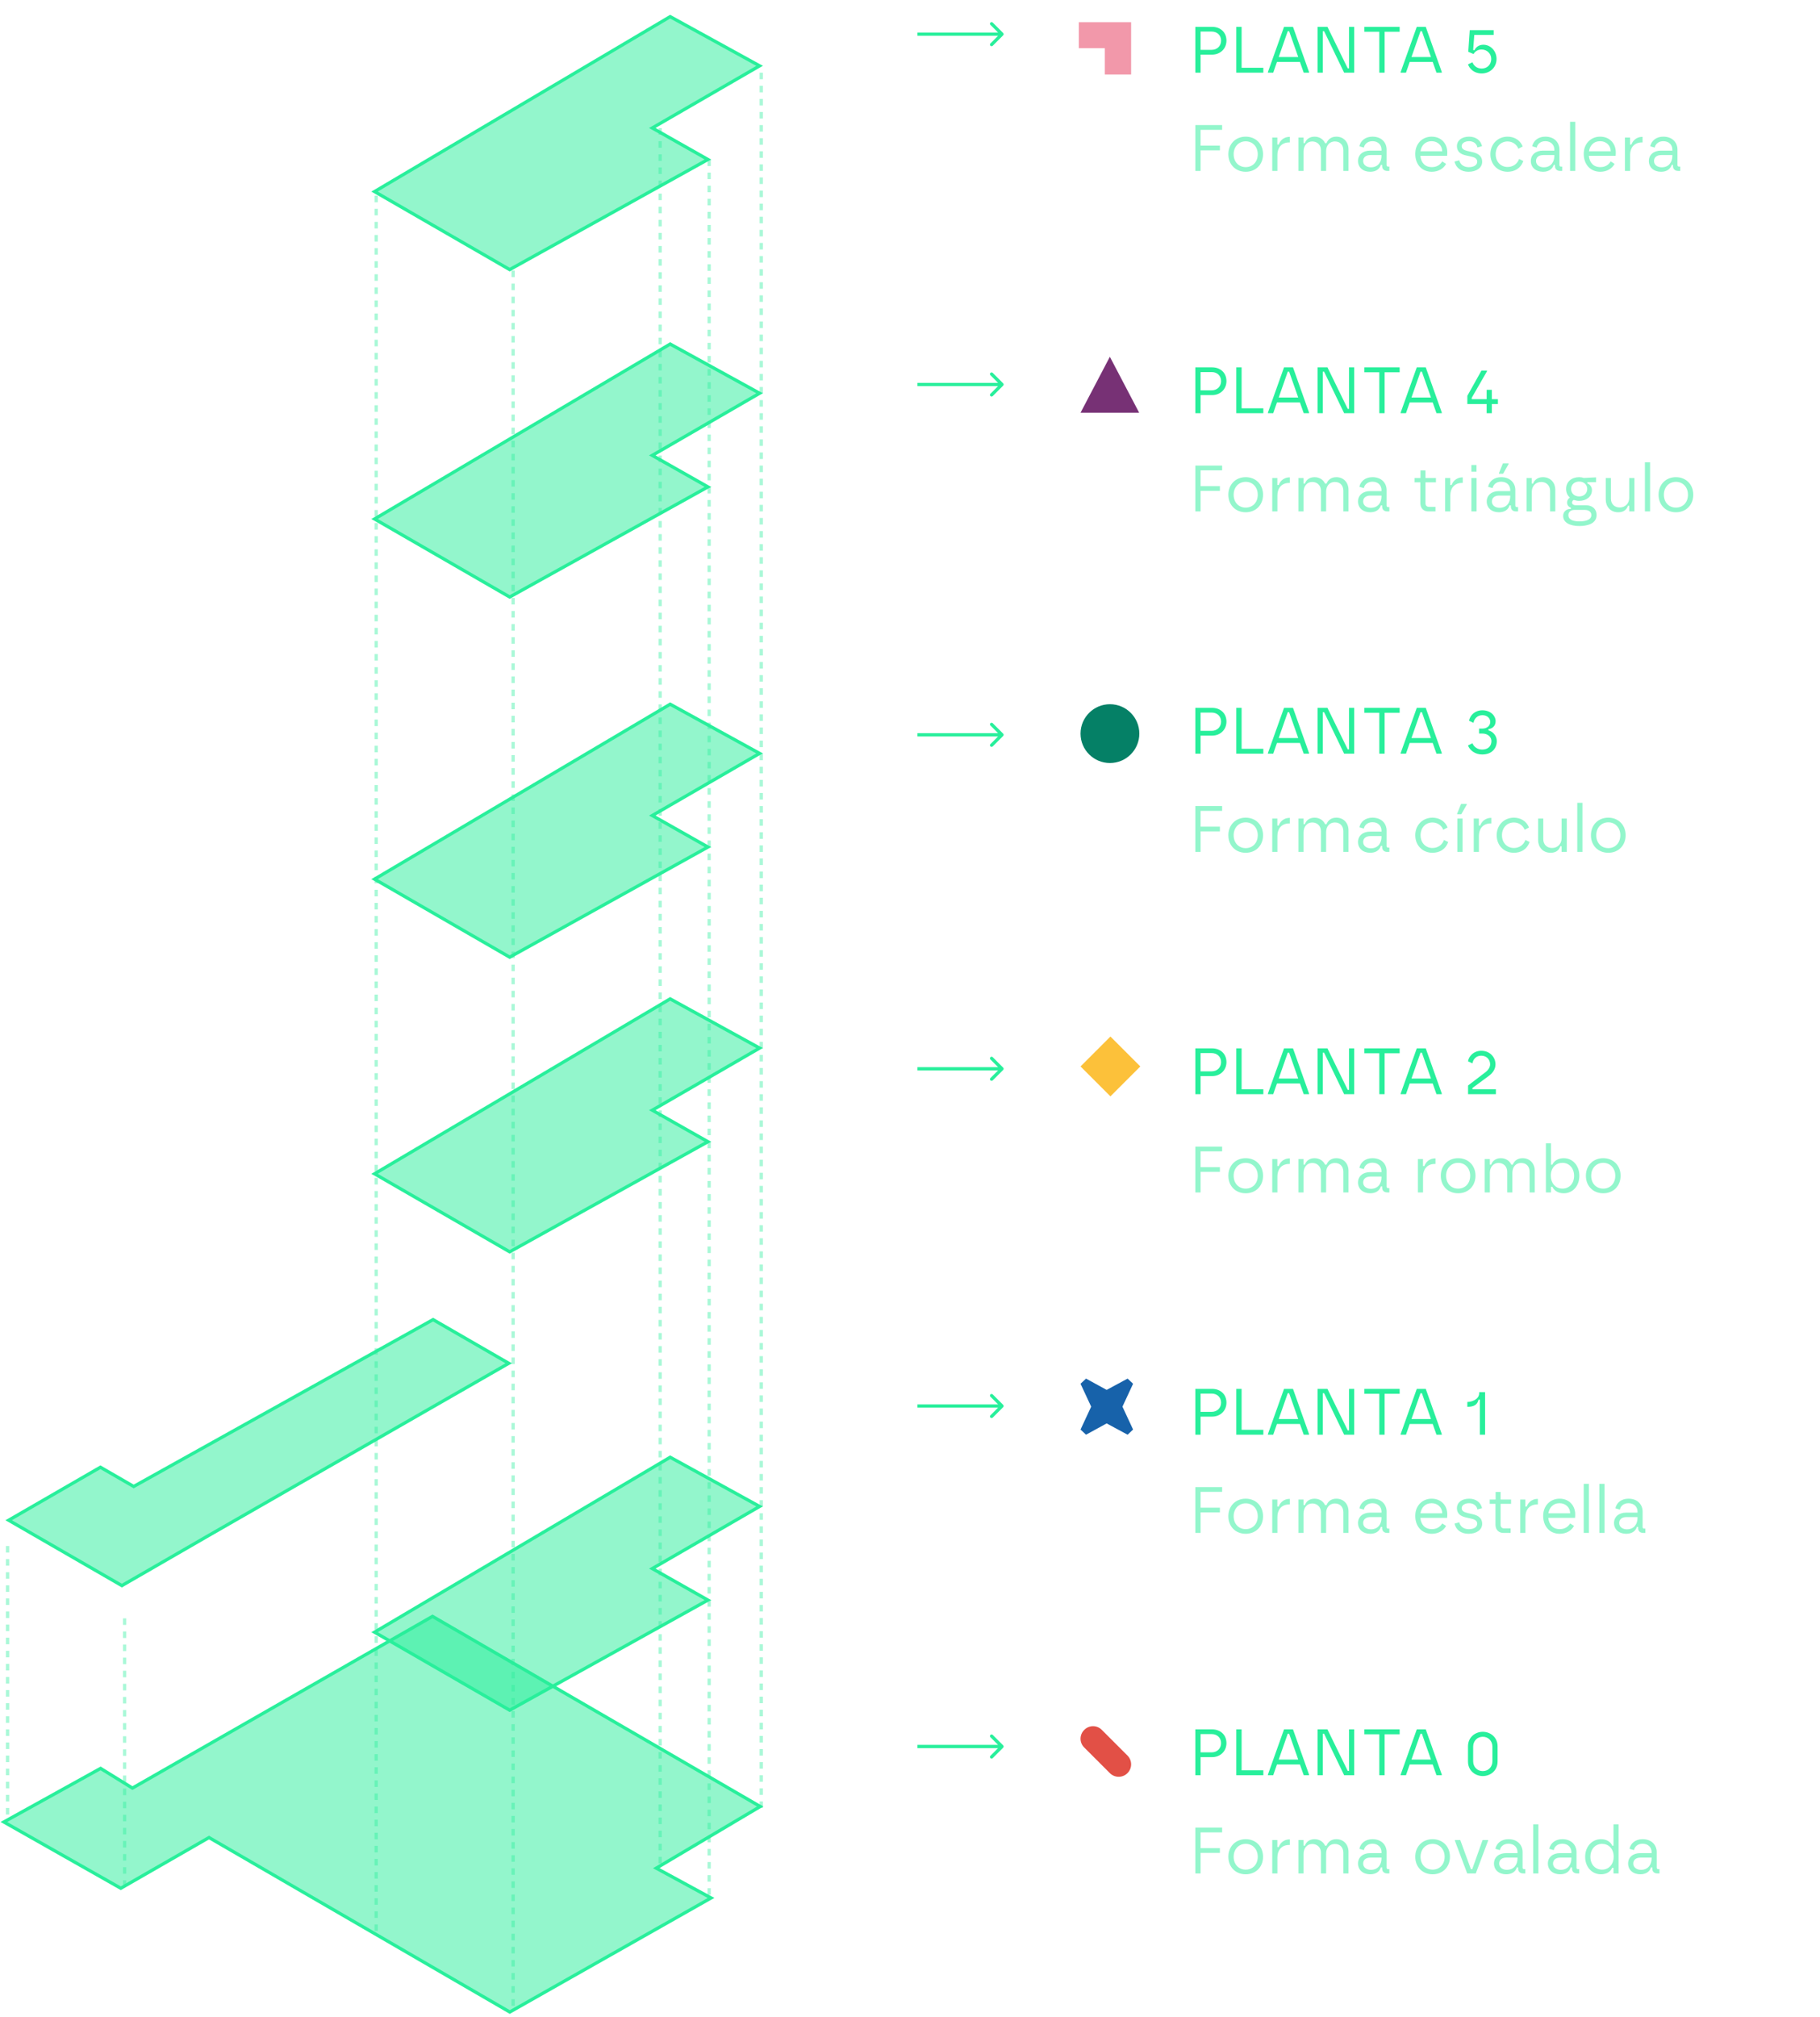<?xml version="1.0" encoding="UTF-8"?> <svg xmlns="http://www.w3.org/2000/svg" width="556" height="616" viewBox="0 0 556 616" fill="none"><path d="M365.173 542.2V528.2H370.293C372.833 528.2 374.673 529.86 374.673 532.4C374.673 534.92 372.753 536.68 370.293 536.68H366.773V542.2H365.173ZM366.773 535.22H370.153C371.853 535.22 373.033 534.02 373.033 532.4C373.033 530.78 371.853 529.64 370.153 529.64H366.773V535.22ZM377.683 542.2V528.2H379.303V540.7H385.943V542.2H377.683ZM387.342 542.2V542L392.262 528.2H395.002L399.902 542V542.2H398.282L397.122 538.92H390.102L388.962 542.2H387.342ZM390.642 537.42H396.602L393.822 529.52H393.402L390.642 537.42ZM402.506 542.2V528.2H405.526L411.726 540.88H412.126V528.2H413.706V542.2H410.626L404.506 529.52H404.106V542.2H402.506ZM421.366 542.2V529.7H416.806V528.2H427.586V529.7H422.986V542.2H421.366ZM427.898 542.2V542L432.818 528.2H435.558L440.458 542V542.2H438.838L437.678 538.92H430.658L429.518 542.2H427.898ZM431.198 537.42H437.158L434.378 529.52H433.958L431.198 537.42ZM452.985 542.46C450.705 542.46 448.465 540.84 448.465 538.02V533.38C448.465 530.56 450.705 528.94 452.985 528.94C455.265 528.94 457.505 530.56 457.505 533.38V538.02C457.505 540.84 455.265 542.46 452.985 542.46ZM450.045 537.92C450.045 539.7 451.285 540.94 452.985 540.94C454.685 540.94 455.925 539.7 455.925 537.92V533.48C455.925 531.72 454.665 530.46 452.985 530.46C451.305 530.46 450.045 531.72 450.045 533.48V537.92Z" fill="#28EF9B"></path><path d="M365.173 572.2V558.2H373.353V559.66H366.773V564.48H372.673V565.92H366.773V572.2H365.173ZM380.555 572.46C377.475 572.46 375.255 570.26 375.255 567.1C375.255 563.96 377.475 561.74 380.555 561.74C383.635 561.74 385.855 563.96 385.855 567.1C385.855 570.26 383.635 572.46 380.555 572.46ZM376.875 567.1C376.875 569.46 378.415 571.04 380.555 571.04C382.695 571.04 384.235 569.46 384.235 567.1C384.235 564.82 382.695 563.16 380.555 563.16C378.415 563.16 376.875 564.82 376.875 567.1ZM388.662 572.2V562H390.222V564.14H390.642C390.902 563.38 391.802 561.8 394.042 561.8V563.5H393.862C391.342 563.5 390.242 565.3 390.242 567.26V572.2H388.662ZM396.659 572.2V562H398.239V563.72H398.639C398.959 562.68 399.959 561.74 401.579 561.74C403.219 561.74 404.339 562.66 404.799 563.72H405.239C405.659 562.64 406.619 561.74 408.239 561.74C410.559 561.74 411.959 563.48 411.959 565.58V572.2H410.379V565.9C410.379 564.2 409.339 563.2 407.779 563.2C406.319 563.2 405.119 564.24 405.119 566.2V572.2H403.539V565.88C403.539 564.2 402.339 563.2 400.879 563.2C399.359 563.2 398.239 564.42 398.239 566.2V572.2H396.659ZM418.6 572.46C416.34 572.46 414.86 571.1 414.86 569.18C414.86 567.26 416.36 566 418.56 566H422.04V565.68C422.04 564.3 421.06 563.12 419.28 563.12C417.7 563.12 416.82 564.12 416.66 565.08L415.28 564.68C415.66 562.94 417.14 561.74 419.28 561.74C422.14 561.74 423.6 563.62 423.6 565.68V570.38C423.6 570.76 423.78 570.88 424.1 570.88H424.44V572.2H423.8C422.74 572.2 422.24 571.54 422.24 570.74V570.36H421.84C421.48 571.62 420.34 572.46 418.6 572.46ZM416.44 569.18C416.44 570.42 417.56 571.1 418.78 571.1C421.2 571.1 422.04 569.22 422.04 567.66V567.36H418.7C417.16 567.36 416.44 568.14 416.44 569.18ZM437.652 572.46C434.572 572.46 432.352 570.26 432.352 567.1C432.352 563.96 434.572 561.74 437.652 561.74C440.732 561.74 442.952 563.96 442.952 567.1C442.952 570.26 440.732 572.46 437.652 572.46ZM433.972 567.1C433.972 569.46 435.512 571.04 437.652 571.04C439.792 571.04 441.332 569.46 441.332 567.1C441.332 564.82 439.792 563.16 437.652 563.16C435.512 563.16 433.972 564.82 433.972 567.1ZM448.224 572.2L444.464 562.2V562H446.104L449.344 570.88H449.764L452.924 562H454.604V562.2L450.844 572.2H448.224ZM460.142 572.46C457.882 572.46 456.402 571.1 456.402 569.18C456.402 567.26 457.902 566 460.102 566H463.582V565.68C463.582 564.3 462.602 563.12 460.822 563.12C459.242 563.12 458.362 564.12 458.202 565.08L456.822 564.68C457.202 562.94 458.682 561.74 460.822 561.74C463.682 561.74 465.142 563.62 465.142 565.68V570.38C465.142 570.76 465.322 570.88 465.642 570.88H465.982V572.2H465.342C464.282 572.2 463.782 571.54 463.782 570.74V570.36H463.382C463.022 571.62 461.882 572.46 460.142 572.46ZM457.982 569.18C457.982 570.42 459.102 571.1 460.322 571.1C462.742 571.1 463.582 569.22 463.582 567.66V567.36H460.242C458.702 567.36 457.982 568.14 457.982 569.18ZM468.391 572.2V557.2H469.971V572.2H468.391ZM476.606 572.46C474.346 572.46 472.866 571.1 472.866 569.18C472.866 567.26 474.366 566 476.566 566H480.046V565.68C480.046 564.3 479.066 563.12 477.286 563.12C475.706 563.12 474.826 564.12 474.666 565.08L473.286 564.68C473.666 562.94 475.146 561.74 477.286 561.74C480.146 561.74 481.606 563.62 481.606 565.68V570.38C481.606 570.76 481.786 570.88 482.106 570.88H482.446V572.2H481.806C480.746 572.2 480.246 571.54 480.246 570.74V570.36H479.846C479.486 571.62 478.346 572.46 476.606 572.46ZM474.446 569.18C474.446 570.42 475.566 571.1 476.786 571.1C479.206 571.1 480.046 569.22 480.046 567.66V567.36H476.706C475.166 567.36 474.446 568.14 474.446 569.18ZM489.095 572.46C486.275 572.46 484.255 570.2 484.255 567.12C484.255 564.02 486.335 561.74 489.095 561.74C490.855 561.74 492.075 562.6 492.515 563.72H492.915V557.2H494.475V572.2H492.915V570.48H492.495C492.075 571.6 490.855 572.46 489.095 572.46ZM485.855 567.12C485.855 569.54 487.395 571.04 489.435 571.04C491.615 571.04 492.975 569.26 492.975 567.12C492.975 564.56 491.355 563.16 489.395 563.16C487.395 563.16 485.855 564.78 485.855 567.12ZM501.117 572.46C498.857 572.46 497.377 571.1 497.377 569.18C497.377 567.26 498.877 566 501.077 566H504.557V565.68C504.557 564.3 503.577 563.12 501.797 563.12C500.217 563.12 499.337 564.12 499.177 565.08L497.797 564.68C498.177 562.94 499.657 561.74 501.797 561.74C504.657 561.74 506.117 563.62 506.117 565.68V570.38C506.117 570.76 506.297 570.88 506.617 570.88H506.957V572.2H506.317C505.257 572.2 504.757 571.54 504.757 570.74V570.36H504.357C503.997 571.62 502.857 572.46 501.117 572.46ZM498.957 569.18C498.957 570.42 500.077 571.1 501.297 571.1C503.717 571.1 504.557 569.22 504.557 567.66V567.36H501.217C499.677 567.36 498.957 568.14 498.957 569.18Z" fill="#28EF9B" fill-opacity="0.5"></path><path d="M331.772 421.062L330.098 422.638L333.347 429.632L330.098 436.624L331.772 438.2L338.076 434.752L344.478 438.2L346.152 436.624L342.903 429.631L346.152 422.638L344.478 421.062L338.076 424.511L331.772 421.062Z" fill="#1762AA"></path><path d="M330.098 126.058H348.011L339.054 108.968L330.098 126.058Z" fill="#773175"></path><path d="M329.568 6.78V14.719H337.507V22.762H345.55V6.78H329.568Z" fill="#F298AA"></path><path d="M339.231 316.591L330.098 325.724L339.231 334.857L348.364 325.724L339.231 316.591Z" fill="#FCC13A"></path><path d="M339.079 233.049C344.04 233.049 348.061 229.028 348.061 224.067C348.061 219.107 344.04 215.085 339.079 215.085C334.119 215.085 330.098 219.107 330.098 224.067C330.098 229.028 334.119 233.049 339.079 233.049Z" fill="#058066"></path><path d="M331.232 528.361C330.873 528.711 330.587 529.129 330.393 529.59C330.198 530.052 330.098 530.548 330.098 531.049C330.098 531.55 330.198 532.046 330.393 532.507C330.587 532.969 330.873 533.387 331.232 533.737L339.043 541.548C339.395 541.905 339.814 542.189 340.277 542.383C340.739 542.577 341.235 542.678 341.736 542.679C342.237 542.681 342.734 542.584 343.197 542.392C343.661 542.201 344.082 541.921 344.436 541.566C344.791 541.212 345.072 540.791 345.263 540.327C345.454 539.864 345.551 539.367 345.55 538.866C345.548 538.364 345.447 537.868 345.253 537.406C345.059 536.944 344.776 536.525 344.419 536.173L336.607 528.361C336.258 528.002 335.84 527.717 335.378 527.522C334.916 527.327 334.42 527.227 333.919 527.227C333.418 527.227 332.922 527.327 332.461 527.522C331.999 527.717 331.581 528.002 331.232 528.361Z" fill="#E25046"></path><path d="M306.463 533.786C306.658 533.59 306.658 533.274 306.463 533.079L303.281 529.897C303.085 529.701 302.769 529.701 302.573 529.897C302.378 530.092 302.378 530.408 302.573 530.604L305.402 533.432L302.573 536.261C302.378 536.456 302.378 536.772 302.573 536.968C302.769 537.163 303.085 537.163 303.281 536.968L306.463 533.786ZM280.271 533.432V533.932H306.109V533.432V532.932H280.271V533.432Z" fill="#28EF9B"></path><path d="M365.173 438.2V424.2H370.293C372.833 424.2 374.673 425.86 374.673 428.4C374.673 430.92 372.753 432.68 370.293 432.68H366.773V438.2H365.173ZM366.773 431.22H370.153C371.853 431.22 373.033 430.02 373.033 428.4C373.033 426.78 371.853 425.64 370.153 425.64H366.773V431.22ZM377.683 438.2V424.2H379.303V436.7H385.943V438.2H377.683ZM387.342 438.2V438L392.262 424.2H395.002L399.902 438V438.2H398.282L397.122 434.92H390.102L388.962 438.2H387.342ZM390.642 433.42H396.602L393.822 425.52H393.402L390.642 433.42ZM402.506 438.2V424.2H405.526L411.726 436.88H412.126V424.2H413.706V438.2H410.626L404.506 425.52H404.106V438.2H402.506ZM421.366 438.2V425.7H416.806V424.2H427.586V425.7H422.986V438.2H421.366ZM427.898 438.2V438L432.818 424.2H435.558L440.458 438V438.2H438.838L437.678 434.92H430.658L429.518 438.2H427.898ZM431.198 433.42H437.158L434.378 425.52H433.958L431.198 433.42ZM452.085 438.2V427.5H451.685C451.305 429.3 449.885 429.68 448.265 429.68V428.2C449.745 428.2 451.885 427.34 451.885 425.5V425.2H453.685V438.2H452.085Z" fill="#28EF9B"></path><path d="M365.173 468.2V454.2H373.353V455.66H366.773V460.48H372.673V461.92H366.773V468.2H365.173ZM380.555 468.46C377.475 468.46 375.255 466.26 375.255 463.1C375.255 459.96 377.475 457.74 380.555 457.74C383.635 457.74 385.855 459.96 385.855 463.1C385.855 466.26 383.635 468.46 380.555 468.46ZM376.875 463.1C376.875 465.46 378.415 467.04 380.555 467.04C382.695 467.04 384.235 465.46 384.235 463.1C384.235 460.82 382.695 459.16 380.555 459.16C378.415 459.16 376.875 460.82 376.875 463.1ZM388.662 468.2V458H390.222V460.14H390.642C390.902 459.38 391.802 457.8 394.042 457.8V459.5H393.862C391.342 459.5 390.242 461.3 390.242 463.26V468.2H388.662ZM396.659 468.2V458H398.239V459.72H398.639C398.959 458.68 399.959 457.74 401.579 457.74C403.219 457.74 404.339 458.66 404.799 459.72H405.239C405.659 458.64 406.619 457.74 408.239 457.74C410.559 457.74 411.959 459.48 411.959 461.58V468.2H410.379V461.9C410.379 460.2 409.339 459.2 407.779 459.2C406.319 459.2 405.119 460.24 405.119 462.2V468.2H403.539V461.88C403.539 460.2 402.339 459.2 400.879 459.2C399.359 459.2 398.239 460.42 398.239 462.2V468.2H396.659ZM418.6 468.46C416.34 468.46 414.86 467.1 414.86 465.18C414.86 463.26 416.36 462 418.56 462H422.04V461.68C422.04 460.3 421.06 459.12 419.28 459.12C417.7 459.12 416.82 460.12 416.66 461.08L415.28 460.68C415.66 458.94 417.14 457.74 419.28 457.74C422.14 457.74 423.6 459.62 423.6 461.68V466.38C423.6 466.76 423.78 466.88 424.1 466.88H424.44V468.2H423.8C422.74 468.2 422.24 467.54 422.24 466.74V466.36H421.84C421.48 467.62 420.34 468.46 418.6 468.46ZM416.44 465.18C416.44 466.42 417.56 467.1 418.78 467.1C421.2 467.1 422.04 465.22 422.04 463.66V463.36H418.7C417.16 463.36 416.44 464.14 416.44 465.18ZM437.412 468.46C434.312 468.46 432.352 466.16 432.352 463C432.352 459.72 434.672 457.74 437.352 457.74C440.472 457.74 442.292 460.08 442.132 462.9L442.092 463.6H433.912C434.112 465.64 435.292 467.04 437.412 467.04C438.792 467.04 439.872 466.48 440.592 465.3L441.772 466.06C440.992 467.5 439.412 468.46 437.412 468.46ZM433.952 462.2H440.592C440.592 460.46 439.232 459.12 437.352 459.12C435.372 459.12 434.212 460.46 433.952 462.2ZM448.619 468.46C446.219 468.46 444.779 467.14 444.339 465.36L445.799 464.96C446.139 466.36 447.299 467.06 448.699 467.06C450.339 467.06 451.279 466.36 451.279 465.4C451.279 464.6 450.739 464.12 449.579 463.86L447.879 463.48C446.359 463.14 445.079 462.44 445.079 460.62C445.079 459 446.459 457.74 448.819 457.74C450.819 457.74 452.359 458.82 452.759 460.64L451.339 461.04C451.139 459.88 450.139 459.12 448.819 459.12C447.439 459.12 446.539 459.78 446.539 460.62C446.539 461.42 447.139 461.84 448.259 462.1L449.979 462.5C451.579 462.88 452.799 463.68 452.799 465.4C452.799 467.22 451.119 468.46 448.619 468.46ZM459.301 468.2C457.961 468.2 456.861 467.34 456.861 465.68V459.32H455.101V458H456.901V455.68H458.421V458H461.621V459.32H458.421V465.68C458.421 466.5 458.921 466.82 459.541 466.82H461.481V468.2H459.301ZM464.43 468.2V458H465.99V460.14H466.41C466.67 459.38 467.57 457.8 469.81 457.8V459.5H469.63C467.11 459.5 466.01 461.3 466.01 463.26V468.2H464.43ZM476.493 468.46C473.393 468.46 471.433 466.16 471.433 463C471.433 459.72 473.753 457.74 476.433 457.74C479.553 457.74 481.373 460.08 481.213 462.9L481.173 463.6H472.993C473.193 465.64 474.373 467.04 476.493 467.04C477.873 467.04 478.953 466.48 479.673 465.3L480.853 466.06C480.073 467.5 478.493 468.46 476.493 468.46ZM473.033 462.2H479.673C479.673 460.46 478.313 459.12 476.433 459.12C474.453 459.12 473.293 460.46 473.033 462.2ZM483.82 468.2V453.2H485.4V468.2H483.82ZM488.595 468.2V453.2H490.175V468.2H488.595ZM496.81 468.46C494.55 468.46 493.07 467.1 493.07 465.18C493.07 463.26 494.57 462 496.77 462H500.25V461.68C500.25 460.3 499.27 459.12 497.49 459.12C495.91 459.12 495.03 460.12 494.87 461.08L493.49 460.68C493.87 458.94 495.35 457.74 497.49 457.74C500.35 457.74 501.81 459.62 501.81 461.68V466.38C501.81 466.76 501.99 466.88 502.31 466.88H502.65V468.2H502.01C500.95 468.2 500.45 467.54 500.45 466.74V466.36H500.05C499.69 467.62 498.55 468.46 496.81 468.46ZM494.65 465.18C494.65 466.42 495.77 467.1 496.99 467.1C499.41 467.1 500.25 465.22 500.25 463.66V463.36H496.91C495.37 463.36 494.65 464.14 494.65 465.18Z" fill="#28EF9B" fill-opacity="0.5"></path><path d="M306.463 429.786C306.658 429.59 306.658 429.274 306.463 429.079L303.281 425.897C303.085 425.701 302.769 425.701 302.573 425.897C302.378 426.092 302.378 426.408 302.573 426.604L305.402 429.432L302.573 432.261C302.378 432.456 302.378 432.772 302.573 432.968C302.769 433.163 303.085 433.163 303.281 432.968L306.463 429.786ZM280.271 429.432V429.932H306.109V429.432V428.932H280.271V429.432Z" fill="#28EF9B"></path><path d="M365.173 334.2V320.2H370.293C372.833 320.2 374.673 321.86 374.673 324.4C374.673 326.92 372.753 328.68 370.293 328.68H366.773V334.2H365.173ZM366.773 327.22H370.153C371.853 327.22 373.033 326.02 373.033 324.4C373.033 322.78 371.853 321.64 370.153 321.64H366.773V327.22ZM377.683 334.2V320.2H379.303V332.7H385.943V334.2H377.683ZM387.342 334.2V334L392.262 320.2H395.002L399.902 334V334.2H398.282L397.122 330.92H390.102L388.962 334.2H387.342ZM390.642 329.42H396.602L393.822 321.52H393.402L390.642 329.42ZM402.506 334.2V320.2H405.526L411.726 332.88H412.126V320.2H413.706V334.2H410.626L404.506 321.52H404.106V334.2H402.506ZM421.366 334.2V321.7H416.806V320.2H427.586V321.7H422.986V334.2H421.366ZM427.898 334.2V334L432.818 320.2H435.558L440.458 334V334.2H438.838L437.678 330.92H430.658L429.518 334.2H427.898ZM431.198 329.42H437.158L434.378 321.52H433.958L431.198 329.42ZM448.485 334.2V331.54L453.745 327.52C454.625 326.86 455.225 325.98 455.225 325.08C455.225 323.76 454.285 322.44 452.505 322.44C451.005 322.44 450.045 323.46 449.825 324.78L448.465 324.14C448.765 322.46 450.285 320.94 452.505 320.94C455.245 320.94 456.865 322.98 456.865 325.08C456.865 326.54 456.025 327.74 454.785 328.64L449.825 332.3V332.7H456.985V334.2H448.485Z" fill="#28EF9B"></path><path d="M365.173 364.2V350.2H373.353V351.66H366.773V356.48H372.673V357.92H366.773V364.2H365.173ZM380.555 364.46C377.475 364.46 375.255 362.26 375.255 359.1C375.255 355.96 377.475 353.74 380.555 353.74C383.635 353.74 385.855 355.96 385.855 359.1C385.855 362.26 383.635 364.46 380.555 364.46ZM376.875 359.1C376.875 361.46 378.415 363.04 380.555 363.04C382.695 363.04 384.235 361.46 384.235 359.1C384.235 356.82 382.695 355.16 380.555 355.16C378.415 355.16 376.875 356.82 376.875 359.1ZM388.662 364.2V354H390.222V356.14H390.642C390.902 355.38 391.802 353.8 394.042 353.8V355.5H393.862C391.342 355.5 390.242 357.3 390.242 359.26V364.2H388.662ZM396.659 364.2V354H398.239V355.72H398.639C398.959 354.68 399.959 353.74 401.579 353.74C403.219 353.74 404.339 354.66 404.799 355.72H405.239C405.659 354.64 406.619 353.74 408.239 353.74C410.559 353.74 411.959 355.48 411.959 357.58V364.2H410.379V357.9C410.379 356.2 409.339 355.2 407.779 355.2C406.319 355.2 405.119 356.24 405.119 358.2V364.2H403.539V357.88C403.539 356.2 402.339 355.2 400.879 355.2C399.359 355.2 398.239 356.42 398.239 358.2V364.2H396.659ZM418.6 364.46C416.34 364.46 414.86 363.1 414.86 361.18C414.86 359.26 416.36 358 418.56 358H422.04V357.68C422.04 356.3 421.06 355.12 419.28 355.12C417.7 355.12 416.82 356.12 416.66 357.08L415.28 356.68C415.66 354.94 417.14 353.74 419.28 353.74C422.14 353.74 423.6 355.62 423.6 357.68V362.38C423.6 362.76 423.78 362.88 424.1 362.88H424.44V364.2H423.8C422.74 364.2 422.24 363.54 422.24 362.74V362.36H421.84C421.48 363.62 420.34 364.46 418.6 364.46ZM416.44 361.18C416.44 362.42 417.56 363.1 418.78 363.1C421.2 363.1 422.04 361.22 422.04 359.66V359.36H418.7C417.16 359.36 416.44 360.14 416.44 361.18ZM433.152 364.2V354H434.712V356.14H435.132C435.392 355.38 436.292 353.8 438.532 353.8V355.5H438.352C435.832 355.5 434.732 357.3 434.732 359.26V364.2H433.152ZM445.455 364.46C442.375 364.46 440.155 362.26 440.155 359.1C440.155 355.96 442.375 353.74 445.455 353.74C448.535 353.74 450.755 355.96 450.755 359.1C450.755 362.26 448.535 364.46 445.455 364.46ZM441.775 359.1C441.775 361.46 443.315 363.04 445.455 363.04C447.595 363.04 449.135 361.46 449.135 359.1C449.135 356.82 447.595 355.16 445.455 355.16C443.315 355.16 441.775 356.82 441.775 359.1ZM453.562 364.2V354H455.142V355.72H455.542C455.862 354.68 456.862 353.74 458.482 353.74C460.122 353.74 461.242 354.66 461.702 355.72H462.142C462.562 354.64 463.522 353.74 465.142 353.74C467.462 353.74 468.862 355.48 468.862 357.58V364.2H467.282V357.9C467.282 356.2 466.242 355.2 464.682 355.2C463.222 355.2 462.022 356.24 462.022 358.2V364.2H460.442V357.88C460.442 356.2 459.242 355.2 457.782 355.2C456.262 355.2 455.142 356.42 455.142 358.2V364.2H453.562ZM477.702 364.46C475.962 364.46 474.722 363.6 474.242 362.48H473.822V364.2H472.262V349.2H473.822V355.72H474.222C474.722 354.6 475.982 353.74 477.702 353.74C480.482 353.74 482.482 356.02 482.482 359.12C482.482 362.2 480.522 364.46 477.702 364.46ZM473.762 359.12C473.762 361.26 475.122 363.04 477.302 363.04C479.342 363.04 480.882 361.54 480.882 359.12C480.882 356.78 479.342 355.16 477.342 355.16C475.382 355.16 473.762 356.56 473.762 359.12ZM489.78 364.46C486.7 364.46 484.48 362.26 484.48 359.1C484.48 355.96 486.7 353.74 489.78 353.74C492.86 353.74 495.08 355.96 495.08 359.1C495.08 362.26 492.86 364.46 489.78 364.46ZM486.1 359.1C486.1 361.46 487.64 363.04 489.78 363.04C491.92 363.04 493.46 361.46 493.46 359.1C493.46 356.82 491.92 355.16 489.78 355.16C487.64 355.16 486.1 356.82 486.1 359.1Z" fill="#28EF9B" fill-opacity="0.5"></path><path d="M306.463 326.786C306.658 326.59 306.658 326.274 306.463 326.079L303.281 322.897C303.085 322.701 302.769 322.701 302.573 322.897C302.378 323.092 302.378 323.408 302.573 323.604L305.402 326.432L302.573 329.261C302.378 329.456 302.378 329.772 302.573 329.968C302.769 330.163 303.085 330.163 303.281 329.968L306.463 326.786ZM280.271 326.432V326.932H306.109V326.432V325.932H280.271V326.432Z" fill="#28EF9B"></path><path d="M365.173 230.2V216.2H370.293C372.833 216.2 374.673 217.86 374.673 220.4C374.673 222.92 372.753 224.68 370.293 224.68H366.773V230.2H365.173ZM366.773 223.22H370.153C371.853 223.22 373.033 222.02 373.033 220.4C373.033 218.78 371.853 217.64 370.153 217.64H366.773V223.22ZM377.683 230.2V216.2H379.303V228.7H385.943V230.2H377.683ZM387.342 230.2V230L392.262 216.2H395.002L399.902 230V230.2H398.282L397.122 226.92H390.102L388.962 230.2H387.342ZM390.642 225.42H396.602L393.822 217.52H393.402L390.642 225.42ZM402.506 230.2V216.2H405.526L411.726 228.88H412.126V216.2H413.706V230.2H410.626L404.506 217.52H404.106V230.2H402.506ZM421.366 230.2V217.7H416.806V216.2H427.586V217.7H422.986V230.2H421.366ZM427.898 230.2V230L432.818 216.2H435.558L440.458 230V230.2H438.838L437.678 226.92H430.658L429.518 230.2H427.898ZM431.198 225.42H437.158L434.378 217.52H433.958L431.198 225.42ZM452.785 230.44C450.605 230.44 448.985 229.12 448.465 227.68L449.825 227.02C450.245 228.08 451.345 228.94 452.785 228.94C454.525 228.94 455.625 227.94 455.625 226.34C455.625 225.26 454.725 224.04 452.785 224.04H451.845V222.54H452.785C454.485 222.54 455.265 221.48 455.265 220.5C455.265 219.44 454.405 218.44 452.865 218.44C451.365 218.44 450.365 219.46 450.145 220.78L448.785 220.14C449.085 218.46 450.565 216.94 452.865 216.94C455.345 216.94 456.905 218.6 456.905 220.26C456.905 221.74 455.865 222.58 454.725 222.68V223.08C456.085 223.42 457.265 224.74 457.265 226.34C457.265 228.46 455.865 230.44 452.785 230.44Z" fill="#28EF9B"></path><path d="M365.173 260.2V246.2H373.353V247.66H366.773V252.48H372.673V253.92H366.773V260.2H365.173ZM380.555 260.46C377.475 260.46 375.255 258.26 375.255 255.1C375.255 251.96 377.475 249.74 380.555 249.74C383.635 249.74 385.855 251.96 385.855 255.1C385.855 258.26 383.635 260.46 380.555 260.46ZM376.875 255.1C376.875 257.46 378.415 259.04 380.555 259.04C382.695 259.04 384.235 257.46 384.235 255.1C384.235 252.82 382.695 251.16 380.555 251.16C378.415 251.16 376.875 252.82 376.875 255.1ZM388.662 260.2V250H390.222V252.14H390.642C390.902 251.38 391.802 249.8 394.042 249.8V251.5H393.862C391.342 251.5 390.242 253.3 390.242 255.26V260.2H388.662ZM396.659 260.2V250H398.239V251.72H398.639C398.959 250.68 399.959 249.74 401.579 249.74C403.219 249.74 404.339 250.66 404.799 251.72H405.239C405.659 250.64 406.619 249.74 408.239 249.74C410.559 249.74 411.959 251.48 411.959 253.58V260.2H410.379V253.9C410.379 252.2 409.339 251.2 407.779 251.2C406.319 251.2 405.119 252.24 405.119 254.2V260.2H403.539V253.88C403.539 252.2 402.339 251.2 400.879 251.2C399.359 251.2 398.239 252.42 398.239 254.2V260.2H396.659ZM418.6 260.46C416.34 260.46 414.86 259.1 414.86 257.18C414.86 255.26 416.36 254 418.56 254H422.04V253.68C422.04 252.3 421.06 251.12 419.28 251.12C417.7 251.12 416.82 252.12 416.66 253.08L415.28 252.68C415.66 250.94 417.14 249.74 419.28 249.74C422.14 249.74 423.6 251.62 423.6 253.68V258.38C423.6 258.76 423.78 258.88 424.1 258.88H424.44V260.2H423.8C422.74 260.2 422.24 259.54 422.24 258.74V258.36H421.84C421.48 259.62 420.34 260.46 418.6 260.46ZM416.44 257.18C416.44 258.42 417.56 259.1 418.78 259.1C421.2 259.1 422.04 257.22 422.04 255.66V255.36H418.7C417.16 255.36 416.44 256.14 416.44 257.18ZM437.612 260.46C434.552 260.46 432.352 258.18 432.352 255.1C432.352 252.02 434.612 249.74 437.612 249.74C439.532 249.74 441.412 250.68 442.232 252.74L440.892 253.44C440.512 252.32 439.292 251.2 437.612 251.2C435.492 251.2 433.972 252.84 433.972 255.1C433.972 257.46 435.572 259 437.612 259C439.092 259 440.532 258.22 441.132 256.54L442.412 257.18C441.572 259.52 439.672 260.46 437.612 260.46ZM445.213 260.2V250H446.793V260.2H445.213ZM445.153 248.7V248.5L446.353 245.54H448.093V245.74L446.413 248.7H445.153ZM450.222 260.2V250H451.782V252.14H452.202C452.462 251.38 453.362 249.8 455.602 249.8V251.5H455.422C452.902 251.5 451.802 253.3 451.802 255.26V260.2H450.222ZM462.484 260.46C459.424 260.46 457.224 258.18 457.224 255.1C457.224 252.02 459.484 249.74 462.484 249.74C464.404 249.74 466.284 250.68 467.104 252.74L465.764 253.44C465.384 252.32 464.164 251.2 462.484 251.2C460.364 251.2 458.844 252.84 458.844 255.1C458.844 257.46 460.444 259 462.484 259C463.964 259 465.404 258.22 466.004 256.54L467.284 257.18C466.444 259.52 464.544 260.46 462.484 260.46ZM473.684 260.46C471.264 260.46 469.884 258.66 469.884 256.62V250H471.464V256.3C471.464 258.06 472.684 259 474.144 259C475.864 259 477.064 257.74 477.064 256V250H478.644V260.2H477.064V258.48H476.664C476.244 259.74 475.304 260.46 473.684 260.46ZM481.847 260.2V245.2H483.427V260.2H481.847ZM491.322 260.46C488.242 260.46 486.022 258.26 486.022 255.1C486.022 251.96 488.242 249.74 491.322 249.74C494.402 249.74 496.622 251.96 496.622 255.1C496.622 258.26 494.402 260.46 491.322 260.46ZM487.642 255.1C487.642 257.46 489.182 259.04 491.322 259.04C493.462 259.04 495.002 257.46 495.002 255.1C495.002 252.82 493.462 251.16 491.322 251.16C489.182 251.16 487.642 252.82 487.642 255.1Z" fill="#28EF9B" fill-opacity="0.5"></path><path d="M306.463 224.786C306.658 224.59 306.658 224.274 306.463 224.079L303.281 220.897C303.085 220.701 302.769 220.701 302.573 220.897C302.378 221.092 302.378 221.408 302.573 221.604L305.402 224.432L302.573 227.261C302.378 227.456 302.378 227.772 302.573 227.968C302.769 228.163 303.085 228.163 303.281 227.968L306.463 224.786ZM280.271 224.432V224.932H306.109V224.432V223.932H280.271V224.432Z" fill="#28EF9B"></path><path d="M365.173 126.2V112.2H370.293C372.833 112.2 374.673 113.86 374.673 116.4C374.673 118.92 372.753 120.68 370.293 120.68H366.773V126.2H365.173ZM366.773 119.22H370.153C371.853 119.22 373.033 118.02 373.033 116.4C373.033 114.78 371.853 113.64 370.153 113.64H366.773V119.22ZM377.683 126.2V112.2H379.303V124.7H385.943V126.2H377.683ZM387.342 126.2V126L392.262 112.2H395.002L399.902 126V126.2H398.282L397.122 122.92H390.102L388.962 126.2H387.342ZM390.642 121.42H396.602L393.822 113.52H393.402L390.642 121.42ZM402.506 126.2V112.2H405.526L411.726 124.88H412.126V112.2H413.706V126.2H410.626L404.506 113.52H404.106V126.2H402.506ZM421.366 126.2V113.7H416.806V112.2H427.586V113.7H422.986V126.2H421.366ZM427.898 126.2V126L432.818 112.2H435.558L440.458 126V126.2H438.838L437.678 122.92H430.658L429.518 126.2H427.898ZM431.198 121.42H437.158L434.378 113.52H433.958L431.198 121.42ZM454.165 126.2V123.4H448.265V120.9L452.565 113.2H454.265V113.4L449.605 121.5V121.92H454.165V119.06H455.745V121.92H457.605V123.4H455.745V126.2H454.165Z" fill="#28EF9B"></path><path d="M365.173 156.2V142.2H373.353V143.66H366.773V148.48H372.673V149.92H366.773V156.2H365.173ZM380.555 156.46C377.475 156.46 375.255 154.26 375.255 151.1C375.255 147.96 377.475 145.74 380.555 145.74C383.635 145.74 385.855 147.96 385.855 151.1C385.855 154.26 383.635 156.46 380.555 156.46ZM376.875 151.1C376.875 153.46 378.415 155.04 380.555 155.04C382.695 155.04 384.235 153.46 384.235 151.1C384.235 148.82 382.695 147.16 380.555 147.16C378.415 147.16 376.875 148.82 376.875 151.1ZM388.662 156.2V146H390.222V148.14H390.642C390.902 147.38 391.802 145.8 394.042 145.8V147.5H393.862C391.342 147.5 390.242 149.3 390.242 151.26V156.2H388.662ZM396.659 156.2V146H398.239V147.72H398.639C398.959 146.68 399.959 145.74 401.579 145.74C403.219 145.74 404.339 146.66 404.799 147.72H405.239C405.659 146.64 406.619 145.74 408.239 145.74C410.559 145.74 411.959 147.48 411.959 149.58V156.2H410.379V149.9C410.379 148.2 409.339 147.2 407.779 147.2C406.319 147.2 405.119 148.24 405.119 150.2V156.2H403.539V149.88C403.539 148.2 402.339 147.2 400.879 147.2C399.359 147.2 398.239 148.42 398.239 150.2V156.2H396.659ZM418.6 156.46C416.34 156.46 414.86 155.1 414.86 153.18C414.86 151.26 416.36 150 418.56 150H422.04V149.68C422.04 148.3 421.06 147.12 419.28 147.12C417.7 147.12 416.82 148.12 416.66 149.08L415.28 148.68C415.66 146.94 417.14 145.74 419.28 145.74C422.14 145.74 423.6 147.62 423.6 149.68V154.38C423.6 154.76 423.78 154.88 424.1 154.88H424.44V156.2H423.8C422.74 156.2 422.24 155.54 422.24 154.74V154.36H421.84C421.48 155.62 420.34 156.46 418.6 156.46ZM416.44 153.18C416.44 154.42 417.56 155.1 418.78 155.1C421.2 155.1 422.04 153.22 422.04 151.66V151.36H418.7C417.16 151.36 416.44 152.14 416.44 153.18ZM436.352 156.2C435.012 156.2 433.912 155.34 433.912 153.68V147.32H432.152V146H433.952V143.68H435.472V146H438.672V147.32H435.472V153.68C435.472 154.5 435.972 154.82 436.592 154.82H438.532V156.2H436.352ZM441.482 156.2V146H443.042V148.14H443.462C443.722 147.38 444.622 145.8 446.862 145.8V147.5H446.682C444.162 147.5 443.062 149.3 443.062 151.26V156.2H441.482ZM449.5 156.2V146H451.08V156.2H449.5ZM449.5 144.06V142.02H451.06V144.06H449.5ZM457.924 156.46C455.664 156.46 454.184 155.1 454.184 153.18C454.184 151.26 455.684 150 457.884 150H461.364V149.68C461.364 148.3 460.384 147.12 458.604 147.12C457.024 147.12 456.144 148.12 455.984 149.08L454.604 148.68C454.984 146.94 456.464 145.74 458.604 145.74C461.464 145.74 462.924 147.62 462.924 149.68V154.38C462.924 154.76 463.104 154.88 463.424 154.88H463.764V156.2H463.124C462.064 156.2 461.564 155.54 461.564 154.74V154.36H461.164C460.804 155.62 459.664 156.46 457.924 156.46ZM455.764 153.18C455.764 154.42 456.884 155.1 458.104 155.1C460.524 155.1 461.364 153.22 461.364 151.66V151.36H458.024C456.484 151.36 455.764 152.14 455.764 153.18ZM457.924 144.7V144.5L459.124 141.54H460.864V141.74L459.184 144.7H457.924ZM466.373 156.2V146H467.953V147.72H468.353C468.673 146.68 469.713 145.74 471.333 145.74C473.773 145.74 475.133 147.54 475.133 149.58V156.2H473.553V149.9C473.553 148.28 472.333 147.2 470.873 147.2C469.153 147.2 467.953 148.46 467.953 150.2V156.2H466.373ZM482.491 160.66C479.691 160.66 477.531 159.68 477.531 157.56C477.531 156.44 478.411 155.44 479.691 155.44H479.891V155.04C479.131 154.82 478.731 154.22 478.731 153.48C478.731 152.76 479.171 152.24 479.591 151.98C478.871 151.36 478.431 150.46 478.431 149.34C478.431 147.08 480.191 145.74 482.431 145.74C482.911 145.74 483.391 145.82 483.831 145.98L487.591 145.8V147.28H484.951V147.68C485.731 147.92 486.331 148.72 486.331 149.7C486.331 151.72 484.571 152.98 482.431 152.98C481.871 152.98 481.311 152.88 480.791 152.7C480.551 152.78 480.251 153.04 480.251 153.48C480.251 154.06 480.811 154.32 481.371 154.32H484.491C486.431 154.32 487.751 155.46 487.751 157.3C487.751 160.12 484.591 160.66 482.491 160.66ZM479.131 157.32C479.131 158.86 480.831 159.24 482.491 159.24C484.371 159.24 486.151 158.82 486.151 157.3C486.151 156.4 485.391 155.74 484.151 155.74H480.971C479.831 155.74 479.131 156.42 479.131 157.32ZM479.971 149.34C479.971 150.66 480.931 151.62 482.431 151.62C483.911 151.62 484.891 150.66 484.891 149.34C484.891 148.06 483.911 147.08 482.431 147.08C480.931 147.08 479.971 148.06 479.971 149.34ZM494.348 156.46C491.928 156.46 490.548 154.66 490.548 152.62V146H492.128V152.3C492.128 154.06 493.348 155 494.808 155C496.528 155 497.728 153.74 497.728 152V146H499.308V156.2H497.728V154.48H497.328C496.908 155.74 495.968 156.46 494.348 156.46ZM502.51 156.2V141.2H504.09V156.2H502.51ZM511.985 156.46C508.905 156.46 506.685 154.26 506.685 151.1C506.685 147.96 508.905 145.74 511.985 145.74C515.065 145.74 517.285 147.96 517.285 151.1C517.285 154.26 515.065 156.46 511.985 156.46ZM508.305 151.1C508.305 153.46 509.845 155.04 511.985 155.04C514.125 155.04 515.665 153.46 515.665 151.1C515.665 148.82 514.125 147.16 511.985 147.16C509.845 147.16 508.305 148.82 508.305 151.1Z" fill="#28EF9B" fill-opacity="0.5"></path><path d="M306.463 117.786C306.658 117.59 306.658 117.274 306.463 117.079L303.281 113.897C303.085 113.701 302.769 113.701 302.573 113.897C302.378 114.092 302.378 114.408 302.573 114.604L305.402 117.432L302.573 120.261C302.378 120.456 302.378 120.772 302.573 120.968C302.769 121.163 303.085 121.163 303.281 120.968L306.463 117.786ZM280.271 117.432V117.932H306.109V117.432V116.932H280.271V117.432Z" fill="#28EF9B"></path><path d="M365.173 22.2V8.2H370.293C372.833 8.2 374.673 9.86 374.673 12.4C374.673 14.92 372.753 16.68 370.293 16.68H366.773V22.2H365.173ZM366.773 15.22H370.153C371.853 15.22 373.033 14.02 373.033 12.4C373.033 10.78 371.853 9.64 370.153 9.64H366.773V15.22ZM377.683 22.2V8.2H379.303V20.7H385.943V22.2H377.683ZM387.342 22.2V22L392.262 8.2H395.002L399.902 22V22.2H398.282L397.122 18.92H390.102L388.962 22.2H387.342ZM390.642 17.42H396.602L393.822 9.52H393.402L390.642 17.42ZM402.506 22.2V8.2H405.526L411.726 20.88H412.126V8.2H413.706V22.2H410.626L404.506 9.52H404.106V22.2H402.506ZM421.366 22.2V9.7H416.806V8.2H427.586V9.7H422.986V22.2H421.366ZM427.898 22.2V22L432.818 8.2H435.558L440.458 22V22.2H438.838L437.678 18.92H430.658L429.518 22.2H427.898ZM431.198 17.42H437.158L434.378 9.52H433.958L431.198 17.42ZM452.645 22.44C450.345 22.44 448.945 21.02 448.465 19.66L449.825 19.02C450.105 19.82 451.005 20.94 452.645 20.94C454.185 20.94 455.565 19.88 455.565 17.98C455.565 16.42 454.305 15.12 452.605 15.12C451.185 15.12 450.405 16.04 450.165 16.5L448.545 15.82L449.005 9.2H456.305V10.66H450.385L450.045 15.26L450.425 15.36C450.805 14.5 451.725 13.66 453.165 13.66C455.365 13.66 457.185 15.58 457.185 17.98C457.185 20.64 455.125 22.44 452.645 22.44Z" fill="#28EF9B"></path><path d="M365.173 52.2V38.2H373.353V39.66H366.773V44.48H372.673V45.92H366.773V52.2H365.173ZM380.555 52.46C377.475 52.46 375.255 50.26 375.255 47.1C375.255 43.96 377.475 41.74 380.555 41.74C383.635 41.74 385.855 43.96 385.855 47.1C385.855 50.26 383.635 52.46 380.555 52.46ZM376.875 47.1C376.875 49.46 378.415 51.04 380.555 51.04C382.695 51.04 384.235 49.46 384.235 47.1C384.235 44.82 382.695 43.16 380.555 43.16C378.415 43.16 376.875 44.82 376.875 47.1ZM388.662 52.2V42H390.222V44.14H390.642C390.902 43.38 391.802 41.8 394.042 41.8V43.5H393.862C391.342 43.5 390.242 45.3 390.242 47.26V52.2H388.662ZM396.659 52.2V42H398.239V43.72H398.639C398.959 42.68 399.959 41.74 401.579 41.74C403.219 41.74 404.339 42.66 404.799 43.72H405.239C405.659 42.64 406.619 41.74 408.239 41.74C410.559 41.74 411.959 43.48 411.959 45.58V52.2H410.379V45.9C410.379 44.2 409.339 43.2 407.779 43.2C406.319 43.2 405.119 44.24 405.119 46.2V52.2H403.539V45.88C403.539 44.2 402.339 43.2 400.879 43.2C399.359 43.2 398.239 44.42 398.239 46.2V52.2H396.659ZM418.6 52.46C416.34 52.46 414.86 51.1 414.86 49.18C414.86 47.26 416.36 46 418.56 46H422.04V45.68C422.04 44.3 421.06 43.12 419.28 43.12C417.7 43.12 416.82 44.12 416.66 45.08L415.28 44.68C415.66 42.94 417.14 41.74 419.28 41.74C422.14 41.74 423.6 43.62 423.6 45.68V50.38C423.6 50.76 423.78 50.88 424.1 50.88H424.44V52.2H423.8C422.74 52.2 422.24 51.54 422.24 50.74V50.36H421.84C421.48 51.62 420.34 52.46 418.6 52.46ZM416.44 49.18C416.44 50.42 417.56 51.1 418.78 51.1C421.2 51.1 422.04 49.22 422.04 47.66V47.36H418.7C417.16 47.36 416.44 48.14 416.44 49.18ZM437.412 52.46C434.312 52.46 432.352 50.16 432.352 47C432.352 43.72 434.672 41.74 437.352 41.74C440.472 41.74 442.292 44.08 442.132 46.9L442.092 47.6H433.912C434.112 49.64 435.292 51.04 437.412 51.04C438.792 51.04 439.872 50.48 440.592 49.3L441.772 50.06C440.992 51.5 439.412 52.46 437.412 52.46ZM433.952 46.2H440.592C440.592 44.46 439.232 43.12 437.352 43.12C435.372 43.12 434.212 44.46 433.952 46.2ZM448.619 52.46C446.219 52.46 444.779 51.14 444.339 49.36L445.799 48.96C446.139 50.36 447.299 51.06 448.699 51.06C450.339 51.06 451.279 50.36 451.279 49.4C451.279 48.6 450.739 48.12 449.579 47.86L447.879 47.48C446.359 47.14 445.079 46.44 445.079 44.62C445.079 43 446.459 41.74 448.819 41.74C450.819 41.74 452.359 42.82 452.759 44.64L451.339 45.04C451.139 43.88 450.139 43.12 448.819 43.12C447.439 43.12 446.539 43.78 446.539 44.62C446.539 45.42 447.139 45.84 448.259 46.1L449.979 46.5C451.579 46.88 452.799 47.68 452.799 49.4C452.799 51.22 451.119 52.46 448.619 52.46ZM460.561 52.46C457.501 52.46 455.301 50.18 455.301 47.1C455.301 44.02 457.561 41.74 460.561 41.74C462.481 41.74 464.361 42.68 465.181 44.74L463.841 45.44C463.461 44.32 462.241 43.2 460.561 43.2C458.441 43.2 456.921 44.84 456.921 47.1C456.921 49.46 458.521 51 460.561 51C462.041 51 463.481 50.22 464.081 48.54L465.361 49.18C464.521 51.52 462.621 52.46 460.561 52.46ZM471.401 52.46C469.141 52.46 467.661 51.1 467.661 49.18C467.661 47.26 469.161 46 471.361 46H474.841V45.68C474.841 44.3 473.861 43.12 472.081 43.12C470.501 43.12 469.621 44.12 469.461 45.08L468.081 44.68C468.461 42.94 469.941 41.74 472.081 41.74C474.941 41.74 476.401 43.62 476.401 45.68V50.38C476.401 50.76 476.581 50.88 476.901 50.88H477.241V52.2H476.601C475.541 52.2 475.041 51.54 475.041 50.74V50.36H474.641C474.281 51.62 473.141 52.46 471.401 52.46ZM469.241 49.18C469.241 50.42 470.361 51.1 471.581 51.1C474.001 51.1 474.841 49.22 474.841 47.66V47.36H471.501C469.961 47.36 469.241 48.14 469.241 49.18ZM479.65 52.2V37.2H481.23V52.2H479.65ZM488.885 52.46C485.785 52.46 483.825 50.16 483.825 47C483.825 43.72 486.145 41.74 488.825 41.74C491.945 41.74 493.765 44.08 493.605 46.9L493.565 47.6H485.385C485.585 49.64 486.765 51.04 488.885 51.04C490.265 51.04 491.345 50.48 492.065 49.3L493.245 50.06C492.465 51.5 490.885 52.46 488.885 52.46ZM485.425 46.2H492.065C492.065 44.46 490.705 43.12 488.825 43.12C486.845 43.12 485.685 44.46 485.425 46.2ZM496.412 52.2V42H497.972V44.14H498.392C498.652 43.38 499.552 41.8 501.792 41.8V43.5H501.612C499.092 43.5 497.992 45.3 497.992 47.26V52.2H496.412ZM507.454 52.46C505.194 52.46 503.714 51.1 503.714 49.18C503.714 47.26 505.214 46 507.414 46H510.894V45.68C510.894 44.3 509.914 43.12 508.134 43.12C506.554 43.12 505.674 44.12 505.514 45.08L504.134 44.68C504.514 42.94 505.994 41.74 508.134 41.74C510.994 41.74 512.454 43.62 512.454 45.68V50.38C512.454 50.76 512.634 50.88 512.954 50.88H513.294V52.2H512.654C511.594 52.2 511.094 51.54 511.094 50.74V50.36H510.694C510.334 51.62 509.194 52.46 507.454 52.46ZM505.294 49.18C505.294 50.42 506.414 51.1 507.634 51.1C510.054 51.1 510.894 49.22 510.894 47.66V47.36H507.554C506.014 47.36 505.294 48.14 505.294 49.18Z" fill="#28EF9B" fill-opacity="0.5"></path><path d="M306.463 10.786C306.658 10.59 306.658 10.274 306.463 10.079L303.281 6.897C303.085 6.701 302.769 6.701 302.573 6.897C302.378 7.092 302.378 7.408 302.573 7.604L305.402 10.432L302.573 13.261C302.378 13.456 302.378 13.772 302.573 13.968C302.769 14.163 303.085 14.163 303.281 13.968L306.463 10.786ZM280.271 10.432V10.932H306.109V10.432V9.932H280.271V10.432Z" fill="#28EF9B"></path><path d="M30.73 540.121L40.457 546.13L132.127 493.686L232.239 551.76L200.491 570.587L217.229 579.686L155.733 614.528L63.853 561.24L36.901 576.728L1.18 556.48L30.73 540.121Z" fill="#28EF9B" fill-opacity="0.5" stroke="#28EF9B"></path><path d="M152.759 414.859L132.304 403.049L40.844 454.007L30.678 448.138L2.646 464.322L37.231 484.289L63.736 468.987L155.427 416.384L152.759 414.859Z" fill="#28EF9B" fill-opacity="0.5" stroke="#28EF9B"></path><path d="M204.732 445.085L232.053 460.112L199.268 479.085L216.267 488.713L155.706 522.342L114.422 498.513L204.732 445.085Z" fill="#28EF9B" fill-opacity="0.5" stroke="#28EF9B"></path><path d="M204.732 305.085L232.053 320.112L199.268 339.085L216.267 348.713L155.706 382.342L114.422 358.513L204.732 305.085Z" fill="#28EF9B" fill-opacity="0.5" stroke="#28EF9B"></path><path d="M204.732 215.085L232.053 230.112L199.268 249.085L216.267 258.713L155.706 292.342L114.422 268.513L204.732 215.085Z" fill="#28EF9B" fill-opacity="0.5" stroke="#28EF9B"></path><path d="M204.732 105.085L232.053 120.112L199.268 139.085L216.267 148.713L155.706 182.342L114.422 158.513L204.732 105.085Z" fill="#28EF9B" fill-opacity="0.5" stroke="#28EF9B"></path><path d="M204.732 5.085L232.053 20.112L199.268 39.084L216.267 48.713L155.706 82.342L114.422 58.513L204.732 5.085Z" fill="#28EF9B" fill-opacity="0.5" stroke="#28EF9B"></path><line opacity="0.4" x1="156.758" y1="82.624" x2="156.758" y2="614.528" stroke="#28EF9B" stroke-dasharray="2 2"></line><line opacity="0.4" x1="114.922" y1="59.772" x2="114.922" y2="591.676" stroke="#28EF9B" stroke-dasharray="2 2"></line><line opacity="0.4" x1="38.07" y1="494.289" x2="38.07" y2="575.618" stroke="#28EF9B" stroke-dasharray="2 2"></line><line opacity="0.4" x1="2.316" y1="472.2" x2="2.316" y2="555.938" stroke="#28EF9B" stroke-dasharray="2 2"></line><line opacity="0.4" x1="216.641" y1="48.714" x2="216.641" y2="580.618" stroke="#28EF9B" stroke-dasharray="2 2"></line><line opacity="0.4" x1="232.551" y1="22.2" x2="232.551" y2="554.104" stroke="#28EF9B" stroke-dasharray="2 2"></line><line opacity="0.4" x1="201.67" y1="39.134" x2="201.67" y2="571.038" stroke="#28EF9B" stroke-dasharray="2 2"></line></svg> 